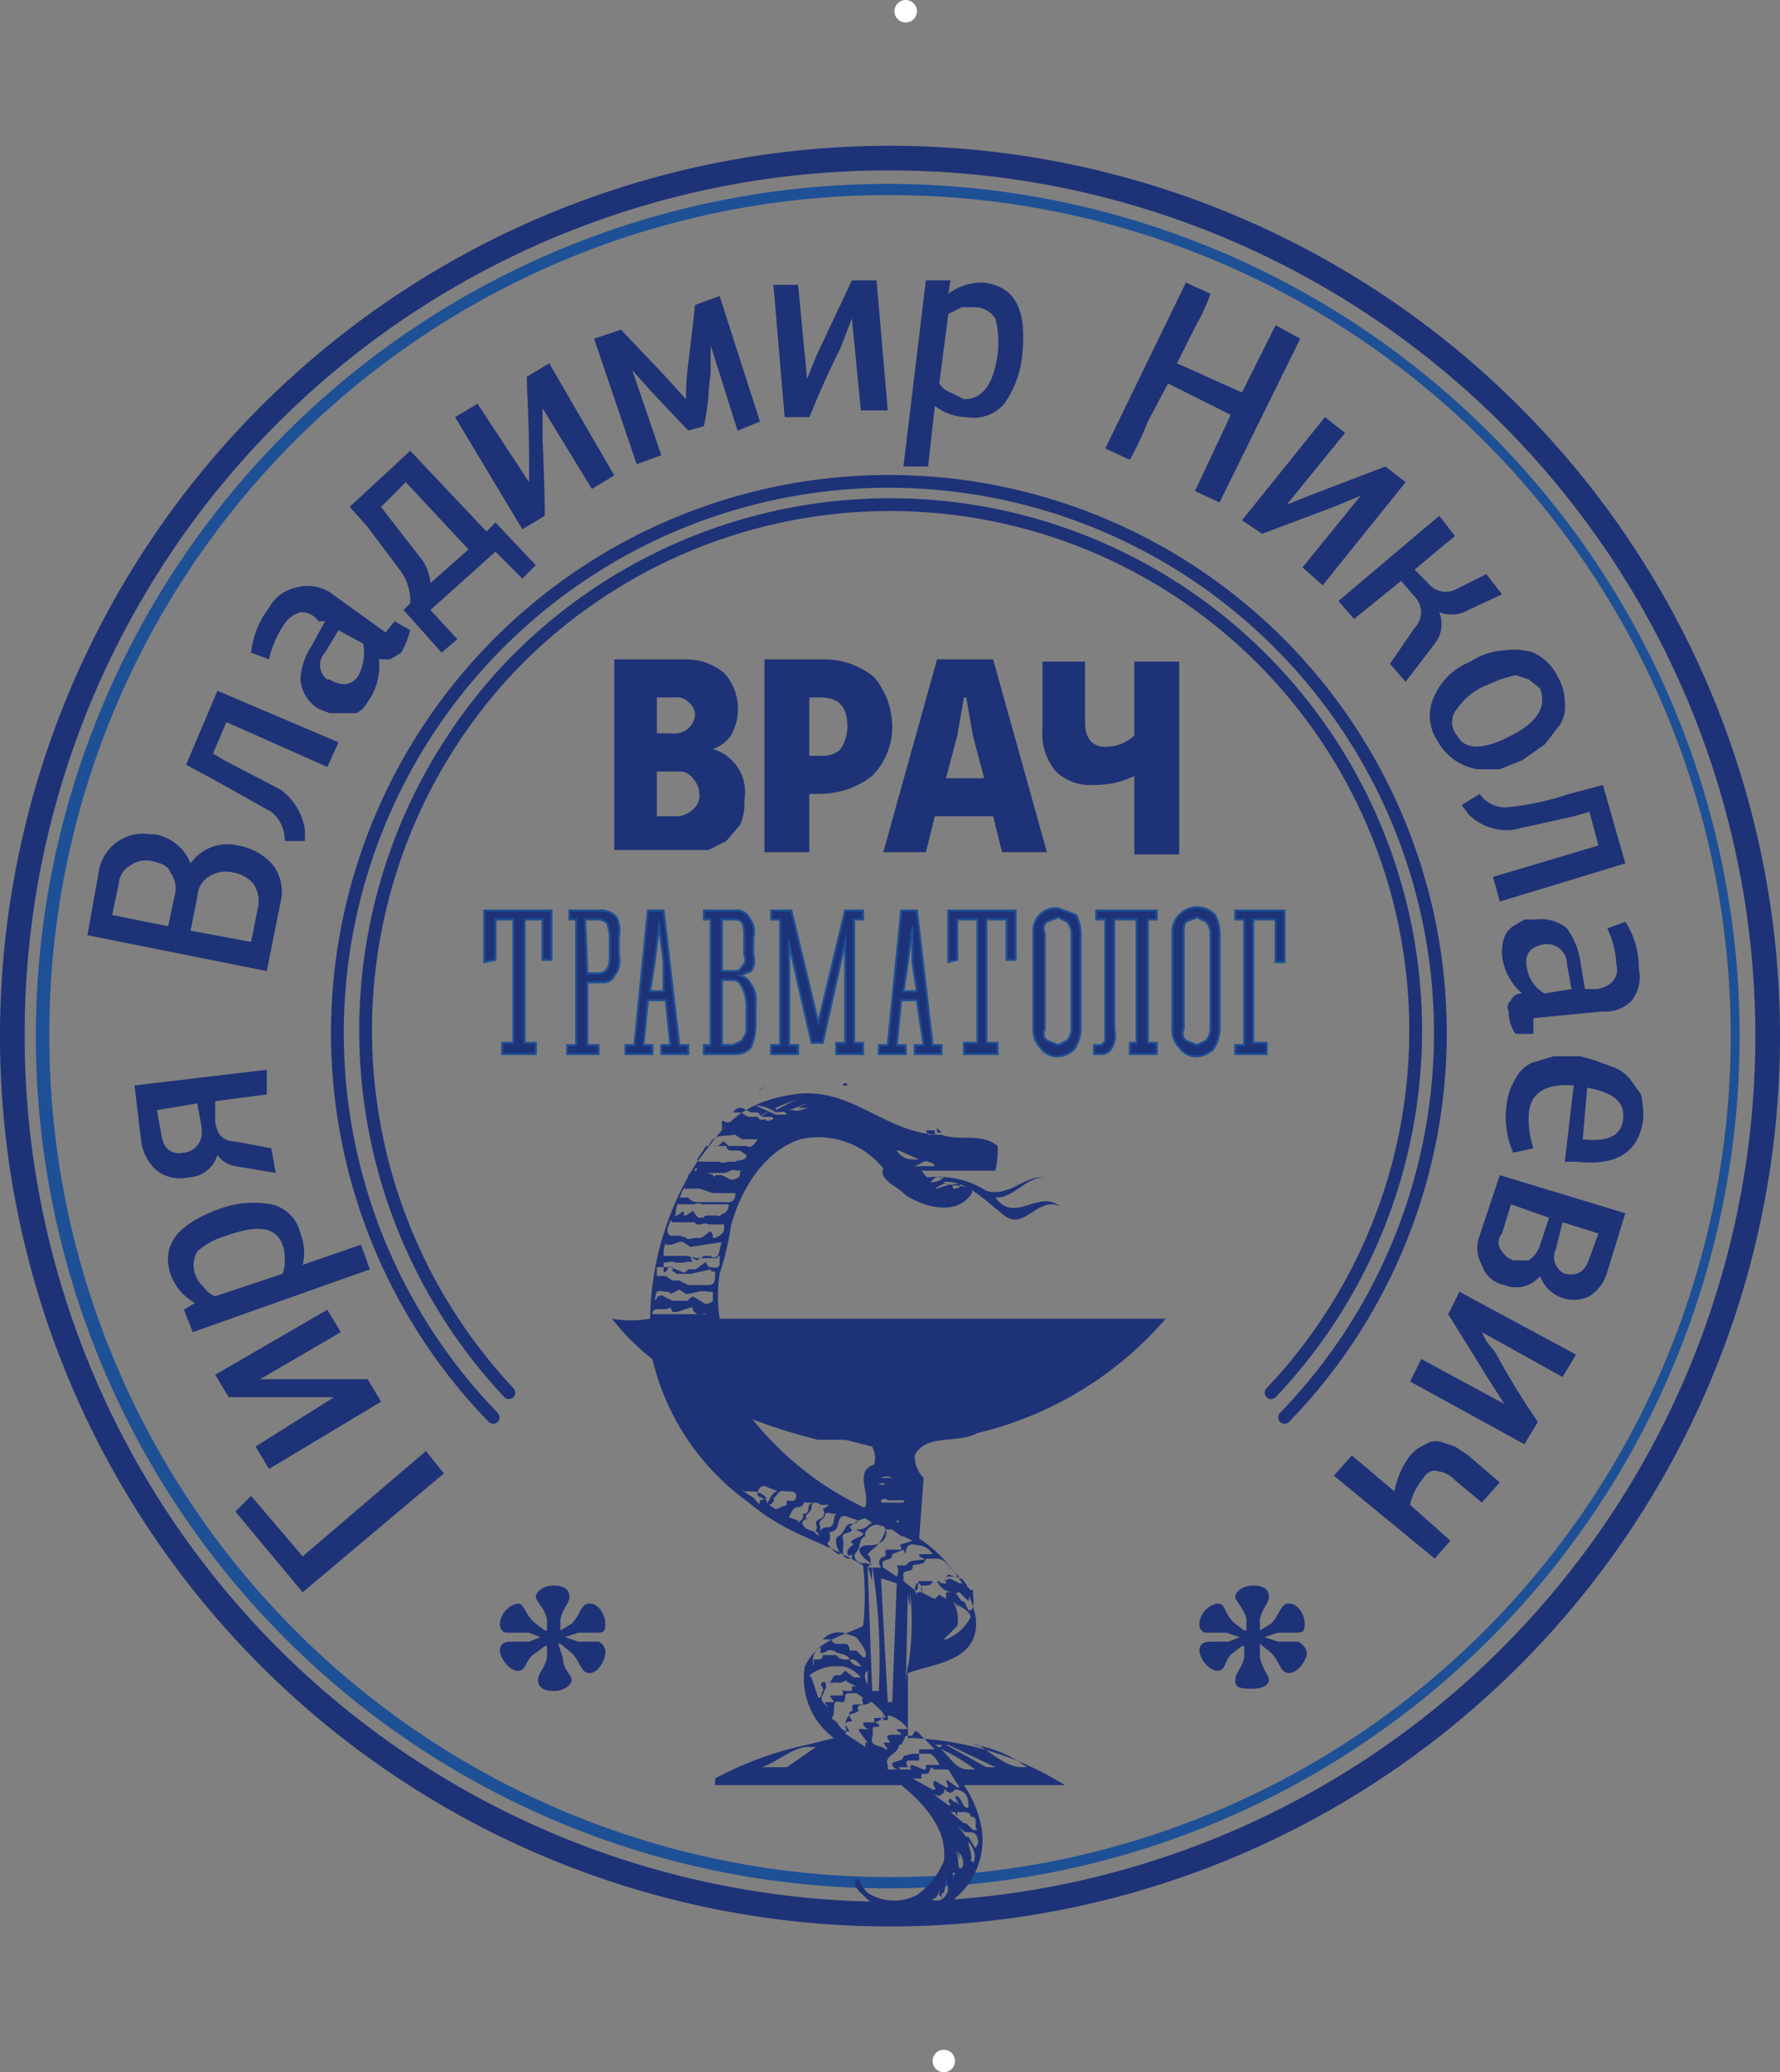 <?xml version="1.0" encoding="UTF-8"?> <svg xmlns="http://www.w3.org/2000/svg" id="Слой_1" data-name="Слой 1" viewBox="0 0 79.4 92.4"><rect x="0" y="0" width="79.4" height="92.4" fill="#808080" stroke="none"/> <title>печать врача2</title> <g id="Слой_13" data-name="Слой 13"> <path d="M39.7,1.1A38.6,38.6,0,1,1,1.1,39.7,38.5,38.5,0,0,1,39.7,1.1h0m0-1.1A39.7,39.7,0,1,0,79.4,39.7h0A39.7,39.7,0,0,0,39.7,0Z" transform="translate(0 6.5)" style="fill:#1e3278"></path> <path d="M39.7,2.2A37.5,37.5,0,1,1,2.2,39.7,37.4,37.4,0,0,1,39.7,2.2h0m0-.5a38,38,0,1,0,37.9,38h0A38,38,0,0,0,39.7,1.7Z" transform="translate(0 6.5)" style="fill:#1e5096"></path> <path d="M19,58.2l.8,1-6.3,5.3-3-3.6.7-.7,2.3,2.7Z" transform="translate(0 6.5)" style="fill:#1e3278"></path> <path d="M14.6,51.9l.6,1L11.6,55h4.8l.6,1-5,3-.6-1,3.5-2.2H10.2l-.6-1Z" transform="translate(0 6.5)" style="fill:#1e3278"></path> <path d="M8.7,51.6h0a2.4,2.4,0,0,1-1.1-1.3c-.4-1.3.3-2.2,2.2-2.9a4.4,4.4,0,0,1,2.3-.2,1.7,1.7,0,0,1,1.3,1.3,2.3,2.3,0,0,1,.1,1.4l2.6-.9.4,1.1L8.6,52.9l-.4-1ZM12.6,49c-.3-.8-1.1-.9-2.5-.4a3.3,3.3,0,0,0-1.3.7,1.2,1.2,0,0,0-.1,1,1.3,1.3,0,0,0,.4.6,1,1,0,0,0,.5.4l3-1a1.3,1.3,0,0,0,.1-.6,1.7,1.7,0,0,0-.1-.7Z" transform="translate(0 6.5)" style="fill:#1e3278"></path> <path d="M9.7,45h0a1.4,1.4,0,0,1-1.3,1A1.7,1.7,0,0,1,7,45.7a2.1,2.1,0,0,1-.7-1.3L6,41.9l5.9-.7v1.1l-2.3.3v.9a1.4,1.4,0,0,0,.2.6.9.9,0,0,0,.7.3l1.6.3.2,1.1-1.8-.3A1.2,1.2,0,0,1,9.7,45Zm-1.5-.1a.9.9,0,0,0,.8-.8v-.3l-.2-1.1L7,43l.2,1.1C7.3,44.7,7.6,45,8.2,44.9Z" transform="translate(0 6.5)" style="fill:#1e3278"></path> <path d="M8.5,32h0a2,2,0,0,1,2.1-.8,2.6,2.6,0,0,1,1.6.9,2,2,0,0,1,.3,1.7l-.6,3-8-1.6.5-2.8a2,2,0,0,1,2.3-1.7h.2A2.1,2.1,0,0,1,8.5,32Zm-.9.4c-.1-.3-.4-.4-.8-.5a1.2,1.2,0,0,0-1,.2,1,1,0,0,0-.5.8L5,34.3l2.5.5.3-1.4A1.2,1.2,0,0,0,7.6,32.4Zm2.8,0a1.4,1.4,0,0,0-1.1.2,1.1,1.1,0,0,0-.5.9L8.5,35l2.7.5.3-1.5a1.4,1.4,0,0,0-.2-1.1,1.6,1.6,0,0,0-.9-.5Z" transform="translate(0 6.5)" style="fill:#1e3278"></path> <path d="M15.1,26.6l-.5,1.1-4.5-2-.6,1.4.5.3,2.5,1.3a2.7,2.7,0,0,1,1.1,1.8V31h-.9a1.6,1.6,0,0,0-.6-1.3L9.6,28.3l-1.3-.7,1.4-3.3Z" transform="translate(0 6.5)" style="fill:#1e3278"></path> <path d="M14.7,19.9l2.5,1.8.4-.5.7.4a4.2,4.2,0,0,1-.4,1l-.5.3h-.5a2.7,2.7,0,0,1-.5,1.9,1.2,1.2,0,0,1-.5.5H14.7l-.5-.2a1.7,1.7,0,0,1-.8-1.3,3,3,0,0,1,.5-1.5l.6-1.1h-.3a.9.9,0,0,0-.8-.4,1.3,1.3,0,0,0-.7.5,4.6,4.6,0,0,0-.7,1.6l-.8-.3a4,4,0,0,1,.8-2,1.8,1.8,0,0,1,1.2-.9A1.9,1.9,0,0,1,14.7,19.9Zm.4,1.7-.6,1a.8.8,0,0,0,.1,1.2h.1c.5.3,1,.3,1.3-.2a2.2,2.2,0,0,0,.2-1.4Z" transform="translate(0 6.5)" style="fill:#1e3278"></path> <path d="M18.3,13.6l3.4,3.6.4-.4,1.8,1.9-.6.6-1.2-1.2-2.9,2.6L20.4,22l-.7.6L18,20.7l.3-.3a2.3,2.3,0,0,0-.4-1.4l-1.5-2-.8-.9ZM18.1,15,17,16.1l.3.4,1.4,1.8a2.1,2.1,0,0,1,.5,1.2L20.9,18Z" transform="translate(0 6.5)" style="fill:#1e3278"></path> <path d="M27.4,14.7l-1,.6-2.2-3.6h0v1.4c.1,2,.1,3.2.1,3.4l-1,.6-3-5,1-.6L23.6,15h0V14c0-1.8-.1-3-.1-3.7l1-.6Z" transform="translate(0 6.5)" style="fill:#1e3278"></path> <path d="M33.9,12.3l-1,.4L31.7,8.9h0v1.2c0,.2-.1.6-.1,1.1a12.3,12.3,0,0,1-.2,1.3l-.7.2-1.7-1.8-.8-.9h0l1.3,3.8-1.1.4L26.5,8.6l1.2-.4,1.9,2,1,1.1h0a11.8,11.8,0,0,1,.1-1.6c.1-.8.2-1.6.3-2.6l1.1-.4Z" transform="translate(0 6.5)" style="fill:#1e3278"></path> <path d="M39.6,11.8H38.4L38,7.7h0L37.5,9c-.9,1.8-1.3,2.9-1.4,3.1H35l-.5-5.9h1.1l.4,4.2h0l.2-.5.2-.5L38,6h1.1Z" transform="translate(0 6.5)" style="fill:#1e3278"></path> <path d="M42.3,6.6h0a2.5,2.5,0,0,1,1.6-.5c1.4.2,1.9,1.2,1.7,3.2a4.5,4.5,0,0,1-.8,2.2,1.8,1.8,0,0,1-1.7.6,2.4,2.4,0,0,1-1.4-.5l-.3,2.7H40.3l1-8.3h1.1Zm.7,4.7c.8,0,1.3-.6,1.5-2a4.3,4.3,0,0,0-.1-1.6,1.1,1.1,0,0,0-.9-.5h-.6l-.6.3-.4,3.1a1,1,0,0,0,.5.4Z" transform="translate(0 6.5)" style="fill:#1e3278"></path> <path d="M54.4,15.9l-1.1-.5L54.9,12l-2.8-1.4-.9,1.7a14.4,14.4,0,0,1-.8,1.7l-1.1-.5,3.6-7.4,1.1.5a9.3,9.3,0,0,1-.7,1.5l-.8,1.6L55.4,11l1.5-3,1.1.6Z" transform="translate(0 6.5)" style="fill:#1e3278"></path> <path d="M59,19.6l-.9-.8,2.6-3.2h0l-1.2.5-3.2,1.2-.9-.6,3.7-4.6.9.7L57.4,16h0l.5-.2.5-.2,3.4-1.3.9.7Z" transform="translate(0 6.5)" style="fill:#1e3278"></path> <path d="M60.4,21.1l-.7-.8,4.5-3.8.7.9-1.8,1.5.6.6a1,1,0,0,0,1.2.3l1.4-.7.7.9-1.5.7a1.5,1.5,0,0,1-1.3.1h0a1.4,1.4,0,0,1-.2,1.4l-1.3,1.7-.7-.8,1.1-1.6h0a1,1,0,0,0,0-1.4l-.6-.7Z" transform="translate(0 6.5)" style="fill:#1e3278"></path> <path d="M67.9,27.4l-1,.4h-1a2.5,2.5,0,0,1-1.8-1.3,2,2,0,0,1-.1-2,2.9,2.9,0,0,1,1.6-1.5,3,3,0,0,1,1.5-.5,2.9,2.9,0,0,1,1.3.1,2.3,2.3,0,0,1,1.1,1.1,2.3,2.3,0,0,1,.3,1.1,1.6,1.6,0,0,1-.2,1l-.7.9Zm-.5-1.1c1.2-.6,1.6-1.3,1.3-2.1l-.5-.4-.6-.2-.7.2-.7.3a2.9,2.9,0,0,0-1.2,1,.9.9,0,0,0,0,1.2C65.3,26.9,66.1,27,67.4,26.3Z" transform="translate(0 6.5)" style="fill:#1e3278"></path> <path d="M66.9,33.7l-.3-1.1,4.7-1.4-.4-1.5-.7.2-2.7.6a2.4,2.4,0,0,1-2-.7l-.3-.4.8-.5a1.4,1.4,0,0,0,1.2.6,12.7,12.7,0,0,0,2.8-.6l1.5-.4,1,3.5Z" transform="translate(0 6.5)" style="fill:#1e3278"></path> <path d="M71.5,38.6l-3.1.3v.7h-.8a1.7,1.7,0,0,1-.3-1,.4.4,0,0,1,.1-.5.5.5,0,0,1,.5-.3h0a2.6,2.6,0,0,1-.9-1.7,2.2,2.2,0,0,1,.1-.8,1,1,0,0,1,.4-.5l.5-.3h.5a1.8,1.8,0,0,1,1.4.4,3.4,3.4,0,0,1,.6,1.5l.2,1.2h.3a1.2,1.2,0,0,0,.9-.3.8.8,0,0,0,.2-.8,4.2,4.2,0,0,0-.4-1.6l.8-.3a3.7,3.7,0,0,1,.6,2.1,1.7,1.7,0,0,1-.3,1.4A1.6,1.6,0,0,1,71.5,38.6Zm-1.4-1-.2-1.1a.9.9,0,0,0-.8-.9h-.2c-.6.1-.9.4-.8,1a1.6,1.6,0,0,0,.8,1.2Z" transform="translate(0 6.5)" style="fill:#1e3278"></path> <path d="M73.3,43.4c-.2,1.5-1.2,2.1-3,1.9h-.5l.4-3.4c-1.2-.1-1.9.3-2,1.2a4.1,4.1,0,0,0,.2,1.6l-.9.2a3.9,3.9,0,0,1-.3-2.1,2.8,2.8,0,0,1,.4-1.2,1.6,1.6,0,0,1,.7-.7l1-.3h1.2l.7.2.8.3a1.8,1.8,0,0,1,.7.5l.5.7A4.5,4.5,0,0,1,73.3,43.4Zm-.9,0c.1-.8-.5-1.2-1.6-1.4l-.2,2.3q1.7.2,1.8-.9Z" transform="translate(0 6.5)" style="fill:#1e3278"></path> <path d="M71.7,50.2a1.9,1.9,0,0,1-.8,1.1,1.6,1.6,0,0,1-2.2-.9h0a1.4,1.4,0,0,1-1.6.4,1.3,1.3,0,0,1-1-.9,1.5,1.5,0,0,1-.1-1.3l.9-2.7,5.6,1.7Zm-3-1.2.4-1.2-1.7-.6L67,48.5a.6.6,0,0,0,0,.8,1,1,0,0,0,.5.4h.7a1.3,1.3,0,0,0,.5-.7Zm2.2.6.4-1.1L69.7,48l-.3,1.2a.8.8,0,0,0,0,.7.8.8,0,0,0,.4.4c.6.1.9-.1,1.1-.7Z" transform="translate(0 6.5)" style="fill:#1e3278"></path> <path d="M62.9,55.1l.5-1,3.7,2h0L66.4,55l-1.8-2.9.5-1,5.2,2.8-.6,1-3.6-2h0l.2.4.4.5a32.7,32.7,0,0,0,1.9,3.1l-.6,1Z" transform="translate(0 6.5)" style="fill:#1e3278"></path> <path d="M59.5,59.3l.8-.9L62.2,60a3.9,3.9,0,0,1,.7-1.6,1.8,1.8,0,0,1,.7-.5.8.8,0,0,1,.7-.1l.6.2.6.4,1.4,1.2-.8.9-1.2-1a1.2,1.2,0,0,0-.8-.4c-.2-.1-.5.1-.6.3a2.7,2.7,0,0,0-.6,1.2l1.8,1.6L64,63Z" transform="translate(0 6.5)" style="fill:#1e3278"></path> <path d="M31.1,45.3a13.3,13.3,0,0,0-2.1,7,4.9,4.9,0,0,1-1.7,0,10.2,10.2,0,0,0,1.8,1.8,11,11,0,0,0,4.3,6.4c1.8,1.5,3.1,1.6,5.1,2.8a12.2,12.2,0,0,1,0,2.7c-1,.5-2,.6-2.6,1.8A3.3,3.3,0,0,0,37.2,71l-1.2.3a15.6,15.6,0,0,0-4.1,1.5v.3h8.3c1,.8,2.1,2,1.9,3.4A3.6,3.6,0,0,1,40.9,78a2.2,2.2,0,0,1-2.2-.1,2.1,2.1,0,0,1-.4-.6h-.1c-.2.3.2.6.3.7a2.8,2.8,0,0,0,2.6.8,6.9,6.9,0,0,0,1.3-.5,3.4,3.4,0,0,0,1.4-3.2,5,5,0,0,0-.8-2h4.5a13.9,13.9,0,0,0-6.8-2.1h-.2V68.1c1.1-.4,2.7-.5,3-1.8S42.4,63,41,62.1l.2-2.7a1.4,1.4,0,0,1-.4-1c.5-1,1.9-.5,2.8-1A16,16,0,0,0,52,52.3H32.1a6.7,6.7,0,0,1,0-2,12.9,12.9,0,0,0,.5-2.1c.4-1.6,1.5-3.4,3.1-3.9a3.7,3.7,0,0,1,3.7,1.3c-.2.5.6.8.9,1.1s1.9,1.1,2.8.3-.8-.5-1-.8H42c1.1-.1,1.9.8,2.8,1.5s1.5-.9,2.5-.4c-1-.8-2,.8-2.9-.4.9,0,1.3-.9,2.2-.9-.9-.1-1.6.9-2.6.6a4,4,0,0,0-2.6-.6c-.1,0-.2-.2-.3-.3h3.3a4.1,4.1,0,0,0,.1-1.1c-.7-.6-1.7-.2-2.5-.5-2.5,0-4-2.2-6.6-1.8s-3.2,1.6-4.3,3M42,78.1h0c0-.1,0-.2.1-.2h0a2.8,2.8,0,0,0,.1-.9v0c0,.4.2.7,0,1s-.5.3-.6.2h-.1c.3,0,.4-.3.4-.5v.3m.6-.6h0V77h.1Zm.3-.6c-.1-.1,0-.5-.2-.8a.8.8,0,0,1,.2.4.6.6,0,0,0-.1-.4c.1.1.4.5.2.8h0m.4-.3c.1-.3-.1-.6-.1-.9v0c.2.3.4.6.2,1v-.1m-.2-1.1h-.1l-.4-.5.3.3-.2-.3q.2.3.3.3h.2a.3.3,0,0,1,.3.3c.1.1,0,.3-.1.4h0l-.3-.5Zm-.5-.9v-.2h.4c.1.1.2,0,.2.2h0c.4,0,.1.4.3.6h-.2l-.3-.3h-.1l-.6-.5h.2m-.7-.7c0-.1.3-.1.2-.3h.1a.1.1,0,0,0,.1.1c.1.1.2,0,.3-.1h.1c.5.1.5.5.5.8h-.1c-.2-.1-.2-.4-.4-.5s0,.2.1.4l-.2-.2c0,.1,0,.1.1.2l-.3-.3c-.2.1,0,.2,0,.3h-.1c-.2-.2-.5-.3-.6-.5m0-1.1h.6l.5.8h-.1l-.4-.3c-.2-.1,0,.2,0,.3h-.1l-.5-.3c-.2.2.1.3,0,.4h-.1l-.9-.5h.4v-.2h.2c.1,0,.2-.1.2-.3h0m-.8-.6h.8a1,1,0,0,1,.4.5h-.6v.2h-.1l-.5-.2a.1.1,0,0,0,0,.2h-.5c-.2,0-.3,0-.4-.2s.5-.1.5-.4Zm-6.7.6c.8-.3,1.5-1,2.2-.9h.2l-1.3.9h-1m9.3-1h0a5.1,5.1,0,0,1,2.4,1h-.2c-.7,0-1.3-.6-2-1m-1.5,0h.2l2.1,1H44l-1.8-1m-.2.1h-.2a9.5,9.5,0,0,1,1.7,1h-.3c-.7,0-.9-.8-1.5-1.1H42m-1.6-.4h.3c0-.1.1-.1.1-.2h.1l.8.8H41V72h-.5c-.2.1.1.4,0,.3h-.4a.1.1,0,0,0,.1.1h-.6v-.2c-.2-.4.5-.5.5-.9h.1Zm-1-.7h.2v-.2h.1a1.6,1.6,0,0,1,.8.6H40c0,.1.1.1.2.2s-.5,0-.6.1.1.2.1.3h-.3l.2.3h-.1c-.2-.2-.7-.1-.6-.5s-.1-.5.2-.5,0-.2-.1-.2.4,0,.4-.4Zm-1.1-.4c-.2-.4.4-.2.5-.4h.1c.2.2.5.4.6.7H39v.2h-.5a.3.3,0,0,0,.3.3h-.5c0,.2.3.3.3.2h-.2l.3.4h-.1v.2l-.9-.6h0c.1-.1,0-.3,0-.4s.1-.5.4-.5m-.6-.7h.1l.2-.2h.4l.3.2c-.1,0,0,.2,0,.3h-.4c-.2.1,0,.2-.1.3H38c-.2,0-.1.3,0,.4s-.3,0-.3.2l.2.3h-.1c-.3,0-.4-.4-.6-.5s0-.1,0-.4,0-.5.3-.4h.1c.1,0,.1-.2.1-.3m-.7-.4c.1-.3.4-.1.6-.2s.1-.1.2,0l.4.2H38v.2h-.2c-.1,0-.2,0-.2-.1s0,.3,0,.3h-.5c-.2,0,.1.2.1.3h-.4c0,.1.2.2.1.2h0l-.2-.2c-.2-.3.3-.6.1-.9h.3m1.6.1c-.1-.1-.2-.5,0-.6v.2h0v.7h0v0h0m-2.6-.7a2.1,2.1,0,0,1,1-.4h.5a1.4,1.4,0,0,1,.8.5h-.3l-.4-.3-.2.2h-.2c-.2,0-.2.4-.4.3h-.2c-.2.1.1.3,0,.4s0,.3-.2.3h0l-.3-.9m.4-1.1h.1c.1,0,.3-.2.4-.1h.1c.2.2.6.1.7.4H38c.3,0,.3.3.5.3h-.1a.5.5,0,0,1-.5-.3h-.2a.5.5,0,0,1-.4-.2h-.6c0,.2-.1.2-.3.2v0h-.1v.3a.8.8,0,0,1,.3-.9m.1-.3a1,1,0,0,1,.9-.3l.6.2c.2.3.5.6.4.9h-.1l-.3-.3h-.3c0-.2-.1-.3-.2-.3h-.3c-.2,0-.3-.1-.3-.2m0,.1h-.4m6-.7a1.5,1.5,0,0,0-.2-1.1l.3.3-.2-.3c0,.2.6.3.7.7a2.1,2.1,0,0,1-1.1,1h-.1l.6-.6m-2.2-1.6a2,2,0,0,0,.1.7v-.6a12.9,12.9,0,0,1-.1,3.4V67.5c0,.4-.1.8-.1,1.2Zm.4.2a.4.4,0,0,1,0-.5H41c.1.1.2.3.1.4h-.2m1.3-.4c0-.2.1-.2.2-.2l.4.2H43l.3.3h.1c0,.3.1.8-.1.9h-.1l-.2-.4h-.1l-.3-.4h-.1a.8.8,0,0,1-.7-.5h.1c0,.1.1.1.2.1h0m-2.8-.2h.1l.6.2-.2,5.3h-.2Zm-.4,4.9-.2-5.5.2.7v-.7a26.7,26.7,0,0,1,.3,5.6h-.3ZM42.1,64c.1,0,.1-.2.2-.3h0l.6.2a1,1,0,0,1,.3,1h0l-.4-.4h-.1c0,.1-.1.1-.1,0h-.4v.3h0l-.3-.2h0l-.2.2h0l-.6-.3v-.3h.2c.2,0,.3-.1.3-.2h.5m-1.4-.7c.4-.1.5,0,.6-.3h.5c.4,0,.6.5,1,.8h-.6v.2h-.7V64H41c-.1.1,0,.2-.1.4h-.1l-.5-.4v-.2c-.1-.4.5-.1.4-.5m-.3-.5c0-.4.2-.5.5-.4a.8.8,0,0,1,.7.4h-.6c0,.1,0,.1.2.2s-.5,0-.7.2,0,.1,0,.1h-.5a.5.5,0,0,1,0,.5h0l-.6-.4h0c-.2-.5.4-.2.4-.6l.5-.2m-1.4,0a1.5,1.5,0,0,0,.6-.9h.3l.4.3h.1l.4.2-.6.2c.1,0,.1.1.1.2h-.7v.3h0c-.2,0-.4.2-.2.5h-.6a.4.4,0,0,0,0-.6m-.1-.8c-.1-.2.3-.6.6-.5s.2,0,.3.2,0,.7-.7.7-.5.4-.1.7,0,.1-.1.1h-.1c-.3,0-.5-.3-.3-.5s.1-.6.4-.7m1.4-.7h.1c0,.1-.1.1-.2.1h.1Zm-2.1.3a1.3,1.3,0,0,1,.7-.4l.3.2c-.2.1-.3.3-.6.3s.2.1.2.2-.4.2-.5.3.1.2.2.1-.4.2-.4.4.1.2.2.1V63h-.1c-.5,0-.2-.6-.3-.9s.4-.2.4-.4m-.9.1c.4-.1.2-.6.5-.7h.1l.6.2c-.1.2-.4.1-.5.2s-.2.4-.4.5-.1.5.1.8h-.1a1.2,1.2,0,0,1-.5-.5c.2-.1.1-.4.1-.5m-.3-.7c.1-.1.2-.2.4-.1h.4c-.5-.1-.1.6-.6.6s-.3.6-.2.7h0v-.2h0a.7.7,0,0,1-.1-.5c-.2-.4.3-.3.2-.7m2.5-.2h0Zm-3.3.6c-.2-.3.2-.3.2-.6s.3-.2.4-.1h.4l-.3.2c.3.4-.3.4-.3.6s.1.2,0,.3.2.1.1.3a.1.1,0,0,0-.1-.1h0c-.1-.2-.3-.1-.5-.3s-.1-.3.1-.4m3.3-.8a.2.2,0,0,1,.3,0h.8a.1.1,0,0,0-.1.1h-1m-4.2.7c.2-.1.2-.5.5-.5s.2-.3.4-.2h.4c-.6,0-.1.5-.6.5h0c.1.2-.1.3-.2.4h0c0-.1,0-.1-.1-.1h.1c-.2-.1-.5-.1-.6-.4m-.5-.6c.2-.1.2-.4.5-.3h.1c.2,0,.5,0,.4.3s-.5-.1-.4.3l-.5.2-.3-.2c.1,0,.3-.2.2-.3m4.7-.3h0m-5.4,0c.1-.2.2-.3.4-.2l.5.2c-.2,0-.3.2-.4.4s-.1.1-.1,0l-.4-.2Zm5.4-.3a.2.2,0,0,1,.3,0h-.3ZM33.2,60h.4a.9.9,0,0,1,.6.3c-.1.1-.4,0-.3.3l-.2-.2h0c-.1-.2-.5-.3-.6-.5m7-.1h0Zm.3-.2h0Zm-1.1-.2a.5.5,0,0,1,.5,0h-.5m-5.7-2.6h0a24.6,24.6,0,0,0,2.9.9h1.2l1.2.3a1.1,1.1,0,0,1,.1.8c-.9.3-.2,1.2-.4,1.9h-.1a14.1,14.1,0,0,1-5-4ZM29.7,49h.2c.2,0,.4-.2.6-.1l.3.2h0l1.3-.2h.1c-.1.2-.1.5-.2.6a.2.2,0,0,1-.3,0h-.3l-.3.2-.4-.2H29.6a1.3,1.3,0,0,1,.1-.6m.3-.9h1c0,.1.1.1.2.1s.3-.1.4,0h.7v.2c0,.2-.2.3-.4.4h-.1a.4.4,0,0,0-.1-.3c-.1,0-.3.3-.5.3H31c-.1,0-.3.1-.4,0s-.2,0-.2-.1h-.5c-.3-.2,0-.5,0-.7m.3-.7H31s.1-.1.3,0h1.2a.4.4,0,0,1-.2.4c-.1,0-.2.2-.3.1h-.4c-.1,0-.2,0-.2.1h-.2c-.1,0-.2-.2-.3-.3l-.3.2h-.1v-.2l-.3.2h0a.1.1,0,0,0-.1.1Zm.4-.7h.6l.6.2h1c0,.5-.3.4-.6.4H31.1a.5.5,0,0,1-.4-.2h-.4c.1-.1.1-.3.2-.4m12-.2h.3c.1.2-.2.2-.3.2h0Zm-.8.2c.2-.1.4-.3.6-.2s.1,0,.1,0-.6.2-.6.2h-.1m-.4-.2c.2,0,.4-.4.6-.3h.2a.8.8,0,0,1-.7.2h-.1m-10.6-.1c.2-.2.3-.3.3-.5h.1l.2.2h1c.2,0,.3-.2.6-.1h.2c-.1,0-.1.1-.1.2s-.2.2-.4.2l-.4-.2h-.3c0,.1,0,.1-.1,0s-.2,0-.2-.1h-.2l-.3-.2c0,.1-.2.2-.3.2h0c0,.1-.1.1-.1,0m10-.3c.3,0,.5-.3.7-.2s.2,0,.3.2h-1m-.7-.7h.1l.9.4h-.3a.8.8,0,0,1-.7-.4m-8.9.4.4-.6h.9a.2.2,0,0,0,.2.2H33l.3.2c0,.3-.4.2-.5.3h-.2c-.2,0-.4.1-.5,0h-.8c-.1,0-.2,0-.2-.1m.5-.6c.3-.6.7-.4,1.1-.5h.1l.3.2h.7c-.2.3-.3.4-.5.3h-.8l-.2-.2c-.1,0-.3.3-.4.2h-.3m9.7-.7h.4v.2h-.3Zm.5.1v-.2h0l.2.2h-.3m-9.5-.1a.4.4,0,0,1,.4-.2h.6l.2.2h.3l-.5-.2h-.3l-.2-.2s-.3.1-.4,0-.1.1-.1,0m.5-.4a.4.4,0,0,1,.4-.2l.4.2h.3l.2.2h.3c.1,0,.2,0,.2.1h0c-.2.1-.3.1-.4,0a.2.2,0,0,1-.3-.1h-.3c-.3,0-.3-.2-.6-.2h-.2m.5-.3h.5a1.6,1.6,0,0,1,.9.3c.2,0,.4-.1.5.1h-.5l-.9-.4h-.2m4.6-.7h0m-4.2,0,.3-.2-.4.3Zm3.7-.2a.1.1,0,0,1,.2,0h-.2M36,42.7l-.4.2h.5c-.2,0-.5.2-.7.1h-.2Zm-1.4.2.9-.4-.6.3.7-.3-1,.5h0Zm5,15.7h0Zm-.1-.3h0m.8-.4h0M30,52h.2l.6-.2h.1c0,.2.1.2.2.3s.3-.1.4,0H29.1c0-.4.5-.1.8-.3m-.7-.3c.1-.4,0-.5.5-.4h.1a.1.1,0,0,1,.1.1l.4-.2h0l.3.2c.3,0,.6-.2,1-.1h.2v.4c-.1.1-.3.2-.4.1l-.5-.3c-.1.1-.2.1-.2.2H30l-.4-.2c-.2-.1-.2,0-.2.2v-.2a.1.1,0,0,0-.1.1m.7-1.2h.1c0,.1.1.1.2.1h.5l.9-.2c0,.1.1.1.2.1v.2c0,.3-.1.4-.3.4h-.9l-.4-.2H30l-.3-.2h-.4v-.4H30Zm.8-.6c.1-.1.2,0,.3,0H32a.1.1,0,0,1,.1-.1v.4c-.1.2-.3.1-.4.1h-.1c0-.1-.1-.1-.1-.2s-.4.3-.5.3h-.3c-.1.1-.2.2-.3.1l-.5-.2c-.1-.1-.1.1-.2.2h0a.1.1,0,0,0-.1.1v-.5c.2,0,.4-.1.5,0h.3c.2,0,.3-.1.5,0M42.7,77.6h0V77h0ZM34,43.2l.4-.2-.5.3Z" transform="translate(0 6.5)" style="fill:#1e3278"></path> <path d="M57.3,56.7a24.6,24.6,0,1,0-35.3,0" transform="translate(0 6.5)" style="fill:none;stroke:#1e3278;stroke-linecap:round;stroke-miterlimit:10;stroke-width:0.57px"></path> <path d="M56.7,55.6a23.4,23.4,0,0,0-34-32.3,23.6,23.6,0,0,0,0,32.3" transform="translate(0 6.5)" style="fill:none;stroke:#1e3278;stroke-linecap:round;stroke-miterlimit:10;stroke-width:0.57px"></path> <path d="M33.2,29.2a2.2,2.2,0,0,1-.2,1.1l-.6.7-.8.4H27.4V22.9h3.2a2.7,2.7,0,0,1,1.7.6,2.4,2.4,0,0,1,.3,2.8,1.6,1.6,0,0,1-.8.6h0A2,2,0,0,1,33.2,29.2ZM31,25.4a.7.7,0,0,0-.3-.6.7.7,0,0,0-.6-.2h-.8v1.6H30A.9.9,0,0,0,31,25.4Zm.2,3.5a1.1,1.1,0,0,0-.3-.7.7.7,0,0,0-.6-.3h-1v2h.8a1.1,1.1,0,0,0,.8-.3A.8.8,0,0,0,31.2,28.9Z" transform="translate(0 6.5)" style="fill:#1e3278"></path> <path d="M36.6,28.9h-.5v2.6h-2V22.9h2.7a3.5,3.5,0,0,1,2.2.8,3.5,3.5,0,0,1,.8,2.2,3.1,3.1,0,0,1-.9,2.2A3.8,3.8,0,0,1,36.6,28.9Zm-.5-4.3v2.6h.6a1.1,1.1,0,0,0,.8-.3,1.9,1.9,0,0,0,.3-1c0-.9-.4-1.3-1.2-1.3Z" transform="translate(0 6.5)" style="fill:#1e3278"></path> <path d="M44.3,22.9l2.4,8.6h-2l-.4-1.6H41.7l-.4,1.6H39.4l2.4-8.6ZM43,24.6l-.3,1.7-.5,1.9h1.7l-.5-1.9-.3-1.7Z" transform="translate(0 6.5)" style="fill:#1e3278"></path> <path d="M50.6,31.6V28.1h0a3.9,3.9,0,0,1-1.8.4,2.2,2.2,0,0,1-1.7-.6,2.6,2.6,0,0,1-.6-1.9V23h1.9v2.7c0,.7.3,1.1.9,1.1a1.9,1.9,0,0,0,1.3-.5V23h2v8.6Z" transform="translate(0 6.5)" style="fill:#1e3278"></path> <path d="M21.6,36.4V34.1h3v2.2h-.4V34.5h-.8V40h.5v.5H22.4V40h.5V34.5h-.8v1.8Z" transform="translate(0 6.5)" style="fill:#1e3278;stroke:#1e5096;stroke-miterlimit:10;stroke-width:0.09px"></path> <path d="M25.3,40.5v-.4h.4V34.5h-.3v-.4h1.5a.9.9,0,0,1,.6.3,1.4,1.4,0,0,1,.1.9v.8a1,1,0,0,1-.2.9.5.5,0,0,1-.5.3h-.7v2.8h.5v.4Zm.9-3.6h.5c.3,0,.5-.2.5-.7v-1a4.3,4.3,0,0,0-.1-.5.5.5,0,0,0-.4-.2h-.6Z" transform="translate(0 6.5)" style="fill:#1e3278;stroke:#1e5096;stroke-miterlimit:10;stroke-width:0.09px"></path> <path d="M27.9,40.5v-.4h.4l.6-6h.7l.7,6h.4v.4H29.5v-.4h.4l-.2-2h-.8l-.2,2h.4v.4ZM29,37.7h.6V36.4l-.2-1.6-.2,1.6Z" transform="translate(0 6.5)" style="fill:#1e3278;stroke:#1e5096;stroke-miterlimit:10;stroke-width:0.09px"></path> <path d="M31.4,40.5v-.4h.3V34.5h-.3v-.4h1.4a.6.6,0,0,1,.6.3,1,1,0,0,1,.2.9v.8a.8.8,0,0,1-.1.7L33,37a.7.7,0,0,1,.5.4,1.1,1.1,0,0,1,.2.8v1.1a2.9,2.9,0,0,1-.2.9.9.9,0,0,1-.7.3Zm.8-3.7h.5c.2,0,.3,0,.4-.2a.4.4,0,0,0,.1-.5v-.9c0-.5-.1-.7-.4-.7h-.6Zm0,3.3h.5l.4-.2c.1-.2.2-.3.2-.5V38.3a1.9,1.9,0,0,0-.2-.8c-.1-.2-.2-.3-.4-.3h-.5Z" transform="translate(0 6.5)" style="fill:#1e3278;stroke:#1e5096;stroke-miterlimit:10;stroke-width:0.09px"></path> <path d="M34.4,40.5v-.4h.4V34.5h-.4v-.4h.9l1.2,5,1.2-5h.8v.4h-.4V40h.4v.5H37.3V40h.4V35.5l-1,4.5h-.5l-1-4.4v4.5h.4v.4Z" transform="translate(0 6.5)" style="fill:#1e3278;stroke:#1e5096;stroke-miterlimit:10;stroke-width:0.09px"></path> <path d="M39.2,40.5v-.4h.4l.6-6h.7l.7,6H42v.4H40.8v-.4h.4l-.3-2h-.7l-.2,2h.4v.4Zm1.1-2.8h.6l-.2-1.3V34.8l-.2,1.6Z" transform="translate(0 6.5)" style="fill:#1e3278;stroke:#1e5096;stroke-miterlimit:10;stroke-width:0.09px"></path> <path d="M42.3,36.4V34.1h3v2.2h-.4V34.5H44V40h.5v.5H43V40h.6V34.5h-.9v1.8Z" transform="translate(0 6.5)" style="fill:#1e3278;stroke:#1e5096;stroke-miterlimit:10;stroke-width:0.09px"></path> <path d="M46.1,39.4V35.1A1,1,0,0,1,47.2,34l.8.3a1.9,1.9,0,0,1,.2.8v4.3a1.6,1.6,0,0,1-.3.9,1.1,1.1,0,0,1-.7.3.9.9,0,0,1-.8-.4A1.1,1.1,0,0,1,46.1,39.4Zm.5,0a.4.4,0,0,0,.1.5l.5.2.4-.2a.8.8,0,0,0,.2-.5V35.1a.8.8,0,0,0-.2-.5l-.4-.2-.5.2a.4.4,0,0,0-.1.5Z" transform="translate(0 6.5)" style="fill:#1e3278;stroke:#1e5096;stroke-miterlimit:10;stroke-width:0.09px"></path> <path d="M48.8,40.5v-.4H49c.1,0,.2,0,.3-.2V34.5h-.4v-.4h2.7v.4h-.4V40h.4v.5H50.4V40h.3V34.5h-1v4.9a1.1,1.1,0,0,1-.1.8.5.5,0,0,1-.4.3Z" transform="translate(0 6.5)" style="fill:#1e3278;stroke:#1e5096;stroke-miterlimit:10;stroke-width:0.09px"></path> <path d="M52.3,39.4V35.1a1.1,1.1,0,0,1,1.9-.8,1.9,1.9,0,0,1,.2.8v4.3a1.6,1.6,0,0,1-.3.9,1.1,1.1,0,0,1-.7.3.9.9,0,0,1-.8-.4A1.1,1.1,0,0,1,52.3,39.4Zm.5,0a.4.4,0,0,0,.1.5l.5.2.4-.2a.8.8,0,0,0,.2-.5V35.1a.8.8,0,0,0-.2-.5l-.4-.2-.5.2a.7.7,0,0,0-.1.5Z" transform="translate(0 6.5)" style="fill:#1e3278;stroke:#1e5096;stroke-miterlimit:10;stroke-width:0.09px"></path> <path d="M55.1,40.5v-.4h.4V34.5h-.4v-.4h2.2v2.3h-.4V34.5h-1V40h.6v.5Z" transform="translate(0 6.5)" style="fill:#1e3278;stroke:#1e5096;stroke-miterlimit:10;stroke-width:0.09px"></path> <path d="M54.3,68c-.4,0-.8-.6-.8-.9s.2-.4.5-.4h.8l.5-.2h0l-.6-.2h-.9c-.2,0-.3-.2-.3-.4a1,1,0,0,1,.8-.9c.4,0,.3.5.8.9l.4.3h.1v-.5c-.1-.5-.5-.8-.5-1s.3-.5.8-.5.7.2.7.5-.3.5-.4,1v.5h0l.5-.3c.4-.4.4-.9.8-.9s.7.5.7.9-.1.4-.5.4h-.7l-.6.2h0l.6.2h.9a.7.7,0,0,1,.4.5c0,.3-.4.9-.8.9s-.4-.5-.8-.9l-.5-.4h0v.6c.1.5.4.8.4,1s-.2.4-.8.4-.7-.1-.7-.4.3-.5.4-1v-.5h-.1l-.4.3C54.6,67.5,54.7,68,54.3,68Z" transform="translate(0 6.5)" style="fill:#1e3278"></path> <path d="M23.1,68c-.4,0-.8-.6-.8-.9s.2-.4.5-.4h.8l.5-.2h0l-.5-.2h-1c-.2,0-.3-.2-.3-.4a1,1,0,0,1,.8-.9c.3,0,.3.5.8.9l.4.3h.1v-.5c-.1-.5-.5-.8-.5-1s.3-.5.8-.5.7.2.7.5-.3.5-.4,1v.5h0l.5-.3c.4-.4.4-.9.8-.9s.7.5.7.9-.1.4-.5.4h-.7l-.6.2h0l.6.2h.9a.5.5,0,0,1,.3.5c0,.3-.3.9-.7.9s-.4-.5-.8-.9l-.5-.4h-.1l.2.6c0,.5.4.8.4,1s-.3.5-.8.5-.7-.2-.7-.5.3-.5.4-1v-.5h-.1l-.4.3C23.4,67.5,23.5,68,23.1,68Z" transform="translate(0 6.5)" style="fill:#1e3278"></path> </g> <path d="M40.4-6.5a.5.5,0,0,0,0,1A.5.5,0,1,0,40.4-6.5Z" transform="translate(0 6.5)" style="fill:#fff"></path> <path d="M42.1,84.9a.5.5,0,0,0,0,1A.5.5,0,1,0,42.1,84.9Z" transform="translate(0 6.5)" style="fill:#fff"></path> </svg> 